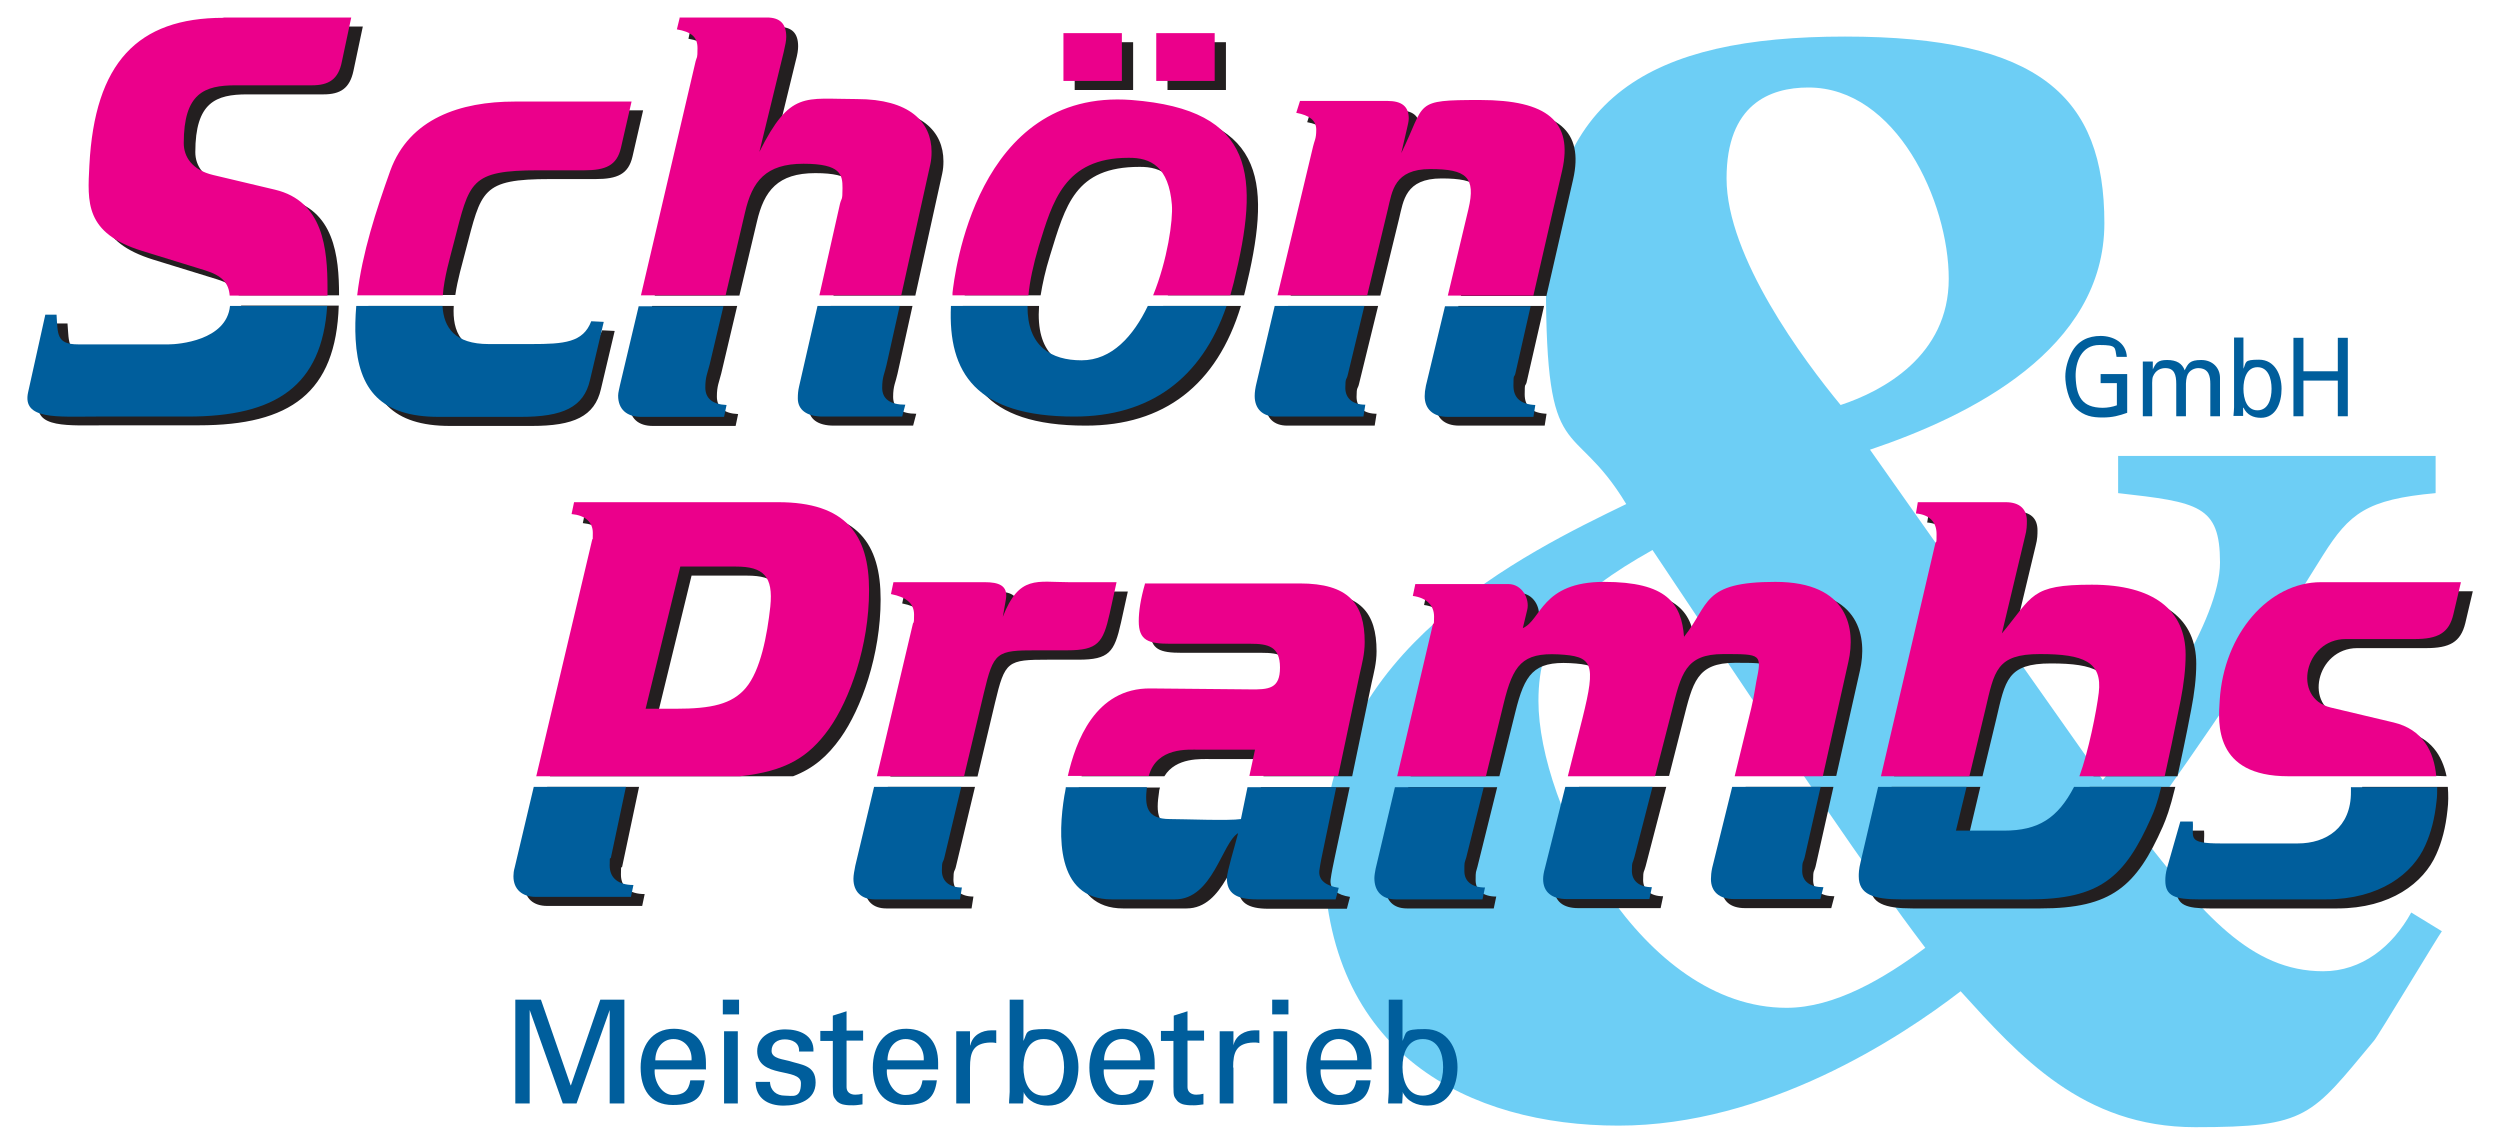 <svg xmlns="http://www.w3.org/2000/svg" id="Layer_1" viewBox="0 0 800 366"><defs><style>      .st0 {        fill: #231f20;      }      .st0, .st1, .st2, .st3 {        fill-rule: evenodd;      }      .st1 {        fill: #6dcef5;      }      .st2 {        fill: #eb008b;      }      .st3 {        fill: #005e9c;      }    </style></defs><path class="st1" d="M677.8,145.9v11.9c25.7,2.9,32.6,3.9,32.6,22.2s-21.7,50.4-37.5,69.6l-74.5-105.7c32.1-10.8,75-32.1,75-72.5s-20.7-59.7-83-59.7-95.7,19.2-95.7,79,8.4,42,25.7,70.6c-32.6,15.8-96.8,46.9-96.8,111.5s46.9,87.4,94.3,87.4,90.3-28.2,109.5-43c18.8,20.7,39,43.5,75.1,43.5s37-3.5,57.2-27.7c1-1,21.2-34.6,21.7-35l-9.8-6c-6,10.9-15.8,18.8-28.2,18.8-23.2,0-38.5-18.3-59.2-44.9q32.1-44.5,59.2-88.3c8.4-13.3,13.9-17.8,36-19.8v-11.9h-101.7ZM492.3,224.3c0-21.7,10.3-33.6,36.5-48.3l23.7,35.5c19.8,29.6,44.9,67.2,63.6,91.8-13.3,9.9-29.1,19.2-44.4,19.2-46.4,0-79.4-64.7-79.4-98.2h0ZM552.5,57.1c0-23.7,13.8-29.1,26.2-29.1,28.1,0,44.9,36.5,44.9,61.2s-21.2,36-34.6,40.4c-11.8-14.3-36.5-47.4-36.5-72.5Z"></path><path class="st0" d="M488.5,122.4l5.6-24.5h-27.4l-6.8,28.3c-.3,1.4-.4,2.4-.4,3.4,0,4,2.6,6.6,7.4,6.6h27.4l.6-3.8c-4.6-.2-7-2.2-7-6.2s.2-2.4.6-3.8h0ZM494.9,94.5l8.5-37.1c3.5-15.5-4.7-22.5-26.3-22.5s-17.2.7-25.2,17l1.8-7.7c.3-1.4.6-2.4.6-3.3,0-3.8-2.2-5.6-6.8-5.6h-28l-1.2,3.8c4.2.8,6.4,2.4,6.4,5.4s-.6,3.5-1,5.3l-10.7,44.8h28.7l6-24.6c1.4-5.8,2-12.9,13.6-12.9s14.6,2.7,12.2,12.8l-6,24.8h27.4ZM412.2,97.9l-6.5,27.5c-.4,1.6-.6,3-.6,4.2,0,4.2,2.6,6.6,6.8,6.6h28l.6-3.8c-4,0-6.4-2-6.4-5.4s.4-2.4.8-4.2l6.1-24.9h-28.7ZM347.5,136.2c24.9,0,41.9-12.9,49.6-38.3h-24.9c-4.5,10.8-11.8,20.3-22.5,20.3s-18.3-5.1-17.2-20.3h-24.4c-2,23.2,6.5,38.3,39.3,38.3h0ZM398.1,94.5c.1-.4.2-.8.3-1.2,8.3-33.9,7.4-55.3-32.6-58.4-46.2-3.5-55.5,47.7-57.1,59.6h24.3c.6-3.7,1.5-7.9,3-12.7,5-16.2,8-28.4,28.6-28.4,7.2-.1,12.9,3,13.9,15,.3,4.5-1.1,15.6-4.8,26.1h24.5ZM343.9,13.5h18.7v15.3h-18.7v-15.3h0ZM373.6,13.5h18.7v15.3h-18.7v-15.3h0ZM221.1,8.6l-.8,3.8c4.6.8,6.6,2.4,6.6,6s-.2,2.6-.6,4.2l-16.8,72h27.1l5.6-23.6c2.3-10,6.7-15.6,18.7-15.6s12.6,3.6,12.6,7.8-.3,3-.8,5l-6,26.4h26.2l8.6-39c.3-1.4.4-2.6.4-4,0-9.6-7.1-16.9-23.8-16.9s-21.3-2.7-31.3,16.9l7.8-32c.6-2.2.8-3.6.8-4.8,0-4.2-2-6.2-6.2-6.2h-28ZM208.7,97.9l-6.6,28.2c-.3,1.2-.6,2.4-.6,3.4,0,4.4,2.8,6.8,7.4,6.8h26.5l.8-3.8c-4.6-.2-6.8-2.2-6.8-5.6s.7-4.6,1.4-7.4l5.1-21.6h-27.1ZM265.8,97.9l-6.6,28.7c-.2,1.3-.4,2.4-.4,3.8,0,3.6,2.8,5.8,8,5.8h25.4l1-3.8c-4.8,0-7.4-1.8-7.4-5.4s.8-4.6,1.4-7.4l4.8-21.7h-26.2ZM168.2,35.3c-17.4,0-33.7,5.4-39.7,22.1-4.3,11.7-8.4,24.4-10.2,37h27.4c.7-4.9,2.2-9.9,3.3-14.2,5.1-19.3,4.9-22.9,27.1-22.9h14.5c7,0,10.5-1.6,11.8-7.2l3.4-14.8h-37.5ZM117.9,97.9c-.5,4.5-.7,9.1-.5,13.6.8,16.2,8.2,24.8,26.6,24.8h26.2c13.3,0,20.1-3,22.1-11.8l4.4-18.6-4-.2c-2.6,6.8-8.6,7.3-19.2,7.3h-13.6c-12.4,0-15.2-6.9-14.7-15.1h-27.4ZM75.1,8.6c-27.5,0-41.2,14.4-42.9,47.2-.6,11.8-1.5,21.6,16.9,27.3l20.1,6.2c4,1.2,6.2,2.8,7.2,5.2h32.1c0-12.7-1.6-27.4-16.8-30.9l-19.8-4.7c-6.7-1.6-9.4-5.8-9.4-10.2,0-16,6.6-18.5,16.6-18.5h24.4c5.4,0,8.4-1.9,9.6-7.5l3-14.2h-40.9ZM77.2,97.9c0,.6,0,1.4,0,2.1-.4,11.8-16.5,13.1-19.7,13.1h-29c-7,0-6.4-3.4-6.9-9.6h-3.6l-5.5,24.8c-2,8.9,9.3,7.8,21.9,7.8h29.2c29.3,0,43.9-10.4,44.8-38.3h-31.3Z"></path><path class="st0" d="M746.3,189.2c-16.6,0-31.1,16.4-32.4,38-.3,5.8,0,13.5,12.5,19l56.5,2.2c-1.4-6.7-5.1-12.4-13.2-14.3l-20.2-4.8c-12.6-3-8.3-21.9,4.8-21.9h22c7.6,0,11.1-1.9,12.6-8l2.4-10.2h-45ZM755.9,251.8v4.4c.1,11.6-8,16.6-17,16.6h-24.8c-11,0-8.4-2-8.8-7h-4l-4.2,14.7c-.5,1.8-.6,3-.6,4.2,0,5,3.2,6,10.6,6h40.8c17.1,0,27.7-8.2,31.7-17.3,1.8-4,3-8.5,3.6-14.2.3-2.4.3-4.9.1-7.4h-27.4ZM617.3,163.6l-.6,3.6c4.4.4,6.6,2.8,6.6,6.6s-.1,1.8-.4,3l-16.8,71.6h28.3l4.4-18.3c2.9-12.4,3.5-17.8,17.5-17.8s20,2.6,18.8,12.4c-.6,5.1-2.8,15.9-5.2,23.7h26.9c1.1-5.1,2.6-11.9,4.4-21.4,1-5.2,1.6-10,1.6-14.6,0-14.2-10.2-22.4-30-22.4s-18.8,3.6-28.8,15.6l7.4-30.9c.6-2.2.6-3.8.6-5,0-3.8-2.2-6-6.8-6h-27.9ZM605.3,251.8l-6.2,26.9c-.6,2.4-.6,3.8-.6,4.6,0,5.8,4.6,7.4,13.6,7.4h40.8c22.8,0,30.7-7,39.2-26.2,1.1-2.6,2.2-5.3,4-12.7h-27.4c-.3.9-.7,1.8-1.1,2.5-5.2,10.3-11.4,14.4-22.5,14.4h-15.4l4-16.9h-28.3ZM542.5,206.8c-.9-10.7-5.5-17.7-25.6-17.7s-20.1,12.2-25.9,14.8l1.3-5.8c.9-3.6-1.6-8.3-6-8.3h-29.8l-.8,3.8c4.4.6,6.8,3,6.8,6.6s-.2,1.6-.4,2.6l-10.7,45.6h28.4l5.1-20.5c3-12.2,5.9-16.3,17.5-15.7,11,.6,12.2,2.7,7.7,20.4l-3.9,15.7h27.9l4.5-17.7c3.1-12.2,4.3-18.5,16.6-18.5s12.3,0,10.5,8.9c-.3,1.4-.6,4.2-1.6,8.4l-4.6,18.9h28.1l7.6-33.8c2.3-10.2.3-25.5-23.4-25.5s-20.9,7.2-29.3,17.7h0ZM450.7,251.8l-6.9,29.1c-.2,1-.4,2.2-.4,3,0,4.2,2.4,6.8,6.8,6.8h27.8l.8-3.8c-4.2,0-6.6-2-6.6-5.2s.1-2.4.6-4.4l6.3-25.4h-28.4ZM505.3,251.8l-7.3,28.8c-.3,1.4-.6,2.6-.6,3.6,0,4.2,2.8,6.4,7.6,6.4h26.4l.8-3.8c-4,0-6.4-2-6.4-5.2s.3-2.4.8-4.4l6.6-25.4h-27.9ZM558.6,251.8l-7.2,28.8c-.3,1.4-.4,2.6-.4,3.6,0,4,2.6,6.4,7.4,6.4h27.6l1-3.8c-4.2,0-6.8-1.8-6.8-5.2s.3-2.4.8-4.4l5.7-25.4h-28.2ZM370.1,189.7c-1.4,4.8-2,8.8-2,12,0,6.2,3.1,7.2,10.1,7.2h25.5c5.6,0,9.5.8,9.5,7.6s-3.4,7.1-9.8,7l-31.6-.3c-16.2-.2-22.9,14.3-25.7,25.2h26.5c3.7-6.1,11.8-5.5,15-5.5h17.8l-1.1,5.5h28.4l6.2-29.8c.7-3.2,1.6-6.4,1.6-10.2,0-12.4-5.2-18.8-20.8-18.8h-49.6ZM345.3,251.8c-.5,2.3-.8,4.3-1,5.7-2,12.2-2.9,33.2,15.1,33.2h20.3c12.1,0,15-18.1,20.2-21.1-1,4-3.6,12.4-3.6,14.4,0,4.8,3,6.8,9.6,6.8h25.1l1-3.8c-4-.6-6.6-2.4-6.2-5.6.3-2.2.8-4.6,1.4-7.4l4.7-22.1h-28.4l-2.7,13.1c-3.8.6-18.2,0-22.7,0-8.1,0-8.2-4.9-7.2-11.6,0-.5.2-1,.3-1.4h-26ZM289.5,189.3h29.2c4.4,0,7.5,1,6.8,5.4l-.9,5.6c5.1-13.5,11-11,21.1-11h15.2l-2.2,10c-2.1,9.4-3.8,11.8-13.6,11.8h-9.6c-13.2,0-13.9.4-17.1,13.8l-5.6,23.6h-27.9l10.8-45.8c.2-1,.4-2,.4-3,0-3.6-2.4-5.6-7.4-6.6l.8-3.7h0ZM284.1,251.8l-6.7,28.1c-.3,1.6-.6,3-.6,4.2,0,4.2,2.6,6.6,6.8,6.6h27.3l.6-3.8c-4,0-6.4-2-6.4-5.4s.4-2.4.8-4.2l6.1-25.5h-27.9ZM187.3,163.6l-.8,3.8c4.4.4,6.8,2.6,6.8,6s0,1.4-.2,2.2l-17.1,72.8h77.8c6.5-2.5,11-6.4,15.2-12.3,6.6-9.3,12.8-26.5,12.8-44.3s-7.4-28.2-29.1-28.2h-65.3ZM175.1,251.8l-6.8,28.7c-.2,1-.4,2-.4,2.8,0,4.2,2.8,6.6,7.2,6.6h30.4l.8-3.8c-4.8,0-7.6-2.2-7.6-6.2s.2-1.6.4-2.6l5.4-25.5h-29.4ZM221.3,184.2h17.8c8.8,0,12,3.1,11,12.8-1,9.1-3.1,20.5-7.9,26.1-4.4,5-10.8,6.6-22.4,6.6h-9.6l11.1-45.5Z"></path><g><path class="st3" d="M73.6,97.9c-1.1,11.1-16.6,12.3-19.6,12.3h-29c-7,0-6.5-3.3-6.9-9.5h-3.6l-5.5,24.8c-2,8.9,9.3,7.8,21.9,7.8h29.2c28.2,0,42.9-9.8,44.6-35.4h-31.2Z"></path><path class="st3" d="M114,97.9c-.3,3.6-.4,7.2-.2,10.7.9,16.2,8.2,24.8,26.6,24.8h26.2c13.4,0,20.2-3,22.2-11.8l4.4-18.6-4-.2c-2.6,6.8-8.6,7.3-19.2,7.3h-13.6c-10.9,0-14.4-5.3-14.8-12.2h-27.7Z"></path><path class="st3" d="M261.6,97.9l-5.9,25.8c-.3,1.3-.4,2.4-.4,3.8,0,3.6,2.8,5.8,8,5.8h25.4l1-3.8c-4.8,0-7.4-1.8-7.4-5.4s.8-4.6,1.4-7.4l4.2-18.8h-26.3Z"></path><path class="st3" d="M204.4,97.9l-6,25.3c-.2,1.1-.6,2.4-.6,3.4,0,4.4,2.8,6.8,7.4,6.8h26.5l.8-3.8c-4.6-.2-6.8-2.2-6.8-5.6s.7-4.6,1.4-7.4l4.4-18.6h-27.1Z"></path><path class="st3" d="M343.8,133.3c24,0,40.7-12,48.7-35.4h-25.2c-4.6,9.6-11.5,17.4-21.2,17.4s-17.4-4.4-17.3-17.4h-24.5c-1,21.5,8.1,35.4,39.5,35.4Z"></path><path class="st3" d="M407.9,97.9l-5.8,24.6c-.4,1.6-.6,3-.6,4.2,0,4.2,2.6,6.6,6.8,6.6h28l.6-3.8c-4,0-6.4-2-6.4-5.4s.4-2.4.8-4.2l5.3-22h-28.7Z"></path><path class="st3" d="M484.9,119.6l4.9-21.6h-27.4l-6.1,25.4c-.3,1.4-.4,2.4-.4,3.4,0,4,2.6,6.6,7.4,6.6h27.4l.6-3.8c-4.6-.2-7-2.2-7-6.2s.2-2.4.6-3.8Z"></path><path class="st3" d="M170.8,251.8l-6.1,25.8c-.3,1-.4,2-.4,2.8,0,4.2,2.8,6.6,7.2,6.6h30.4l.8-3.8c-4.8,0-7.6-2.2-7.6-6.2s.2-1.6.4-2.6l4.8-22.6h-29.5Z"></path><path class="st3" d="M279.7,251.8l-6,25.2c-.3,1.6-.6,3-.6,4.2,0,4.2,2.6,6.6,6.8,6.6h27.3l.6-3.8c-4,0-6.4-2-6.4-5.4s.4-2.4.8-4.2l5.4-22.6h-27.9Z"></path><path class="st3" d="M341.1,251.8c-.2,1.1-.3,2-.5,2.8-2,12.2-2.9,33.2,15.1,33.2h20.3c12.1,0,15-18.1,20.2-21.2-1,4-3.6,12.4-3.6,14.4,0,4.8,2.9,6.8,9.6,6.8h25.2l1-3.7c-4-.6-6.6-2.4-6.2-5.6.3-2.2.8-4.6,1.4-7.4l4-19.2h-28.4l-2.1,10.2c-3.8.6-18.3,0-22.7,0-7.6,0-8.1-4.2-7.4-10.2h-26Z"></path><path class="st3" d="M554.3,251.8l-6.4,25.9c-.3,1.4-.4,2.6-.4,3.6,0,4,2.6,6.4,7.4,6.4h27.6l1-3.8c-4.2,0-6.8-1.8-6.8-5.2s.3-2.4.8-4.4l5.1-22.5h-28.3Z"></path><path class="st3" d="M500.9,251.8l-6.5,25.9c-.4,1.4-.6,2.6-.6,3.6,0,4.2,2.8,6.4,7.6,6.4h26.4l.8-3.8c-4,0-6.4-2-6.4-5.2s.3-2.4.8-4.4l5.8-22.5h-27.9Z"></path><path class="st3" d="M446.4,251.8l-6.2,26.2c-.2,1-.4,2.2-.4,3,0,4.2,2.4,6.8,6.8,6.8h27.8l.8-3.8c-4.2,0-6.6-2-6.6-5.2s0-2.4.6-4.4l5.6-22.5h-28.4Z"></path><path class="st3" d="M601,251.8l-5.6,24c-.6,2.4-.6,3.8-.6,4.6,0,5.8,4.6,7.4,13.6,7.4h40.8c22.8,0,30.7-7,39.2-26.2,1-2.2,1.9-4.5,3.2-9.8h-27.9c-5.2,10-11.4,14-22.4,14h-15.4l3.4-14h-28.3Z"></path><path class="st3" d="M752.3,251.8v1.5c.1,11.6-8,16.6-17,16.6h-24.8c-11,0-8.4-2-8.8-7h-4l-4.2,14.7c-.5,1.8-.6,3-.6,4.2,0,5,3.2,6,10.6,6h40.8c17.2,0,27.8-8.2,31.8-17.3,1.8-4,3-8.5,3.6-14.2.2-1.5.2-3,.2-4.4h-27.5Z"></path></g><g><path class="st2" d="M71.5,5.7c-27.5,0-41.2,14.4-42.9,47.2-.6,11.8-1.5,21.7,16.9,27.4l20.1,6.2c5.5,1.7,7.6,4.1,7.9,8.1h31.3v-2.2c0-12.8-1.3-28-16.8-31.7l-19.8-4.7c-6.7-1.6-9.4-5.8-9.4-10.2,0-16,6.6-18.5,16.6-18.5h24.4c5.4,0,8.5-1.9,9.6-7.6l3-14.1h-40.9ZM164.7,32.5c-17.4,0-33.7,5.4-39.8,22.1-4.5,12.6-9,26.3-10.6,39.9h27.4c.4-5.7,2.3-12,3.6-17.1,5-19.3,4.9-22.9,27.1-22.9h14.5c7,0,10.5-1.6,11.8-7.2l3.4-14.8h-37.5ZM217.5,5.7l-.9,3.7c4.6.8,6.6,2.4,6.6,6s-.2,2.6-.6,4.2l-17.5,74.9h27.1l6.2-26.5c2.3-10,6.6-15.6,18.7-15.6s12.5,3.6,12.5,7.8-.3,3-.8,5l-6.6,29.3h26.2l9.3-41.9c.3-1.4.4-2.6.4-4,0-9.6-7.1-16.9-23.9-16.9s-21.3-2.8-31.2,16.9l7.8-32c.5-2.2.8-3.6.8-4.8,0-4.2-2-6.2-6.2-6.2h-28ZM393.7,94.5c.4-1.4.7-2.7,1.1-4.1,8.3-33.9,7.3-55.3-32.7-58.4-49.9-3.8-56.7,56.5-57.3,61.7,0,.3,0,.6,0,.8h24.3c.4-4.4,1.5-9.6,3.3-15.7,4.4-14.2,8.1-28.3,28.7-28.3,7.2-.1,12.9,2.9,13.9,15,.4,4.9-1.4,17.7-6,29h24.8ZM370,10.6h18.7v15.3h-18.7v-15.3h0ZM340.3,10.6h18.7v15.3h-18.7v-15.3h0ZM490.7,94.5l9.2-40c3.5-15.6-4.7-22.5-26.3-22.5s-17.2.7-25.2,17l1.8-7.7c.3-1.4.6-2.4.6-3.4,0-3.8-2.2-5.6-6.8-5.6h-28l-1.2,3.8c4.2.8,6.4,2.4,6.4,5.4s-.6,3.5-1,5.3l-11.4,47.7h28.7l6.6-27.5c1.4-5.8,2-12.9,13.6-12.9s14.6,2.6,12.2,12.8l-6.6,27.7h27.4Z"></path><g><path class="st2" d="M183.7,160.7l-.8,3.8c4.4.4,6.8,2.6,6.8,6s0,1.4-.2,2.2l-17.9,75.7h65.2c14.6-1.6,21.9-6,28.5-15.2,6.6-9.3,12.8-26.5,12.8-44.3s-7.4-28.2-29.1-28.2h-65.4ZM217.7,181.3h17.8c8.8,0,12,3.1,11,12.8-1,9.1-3.1,20.5-7.9,26.1-4.4,5.1-10.8,6.6-22.4,6.6h-9.6l11.1-45.5Z"></path><path class="st2" d="M285.9,186.3l-.8,3.8c5,1,7.4,3,7.4,6.6s-.2,2-.4,3l-11.5,48.7h27.9l6.3-26.5c3.2-13.4,4-13.8,17.1-13.8h9.6c9.8,0,11.5-2.4,13.6-11.8l2.2-10h-15.2c-10.2,0-16-2.4-21.2,11.1l1-5.7c.7-4.4-2.4-5.4-6.8-5.4h-29.1Z"></path><path class="st2" d="M366.4,186.8c-1.4,4.8-2,8.8-2,12,0,6.2,3.1,7.2,10.1,7.2h25.6c5.6,0,9.5.8,9.5,7.6s-3.5,7.1-9.8,7l-31.6-.3c-17.8-.2-24,17.1-26.5,28h25.9c2.6-9.3,12.6-8.4,16.2-8.4h17.8l-1.8,8.4h28.4l6.9-32.6c.7-3.2,1.6-6.4,1.6-10.2,0-12.4-5.2-18.8-20.8-18.8h-49.6Z"></path><path class="st2" d="M538.9,203.9c-.8-10.8-5.5-17.7-25.6-17.7s-20,12.2-26,14.8l1.4-5.8c.9-3.6-1.7-8.3-6-8.3h-29.8l-.8,3.8c4.4.6,6.8,3,6.8,6.6s-.2,1.6-.4,2.6l-11.4,48.5h28.4l5.7-23.4c3-12.2,5.9-16.2,17.5-15.6,11,.6,12.1,2.7,7.7,20.4l-4.7,18.6h27.9l5.3-20.6c3.1-12.2,4.3-18.5,16.6-18.5s12.3,0,10.5,8.9c-.3,1.4-.6,4.2-1.6,8.4l-5.3,21.8h28.2l8.2-36.7c2.3-10.2.3-25.5-23.4-25.5s-20.9,7.2-29.3,17.7Z"></path><path class="st2" d="M613.7,160.7l-.6,3.6c4.4.4,6.6,2.8,6.6,6.6s-.1,1.8-.4,3l-17.4,74.5h28.3l5.1-21.3c2.9-12.4,3.5-17.8,17.5-17.8s20,2.5,18.8,12.4c-.7,5.8-3.3,18.9-6.2,26.7h27.3c1.2-5.3,2.8-12.9,5.1-24.3,1-5.2,1.6-10,1.6-14.6,0-14.2-10.2-22.4-30-22.4s-18.8,3.6-28.8,15.6l7.4-31c.6-2.2.6-3.7.6-5,0-3.7-2.2-6-6.8-6h-28Z"></path><path class="st2" d="M742.7,186.3c-16.6,0-31.1,16.4-32.4,37.9-.5,7.2-1.8,24.2,21.9,24.2h47.4c-.7-8-4.4-15-13.6-17.2l-20.2-4.8c-12.5-3-8.3-21.9,4.8-21.9h22c7.5,0,11.1-1.9,12.5-8l2.4-10.2h-45Z"></path></g></g><path class="st3" d="M680.6,114.3c-.2-4.8-4.5-6.8-8.4-6.8s-7.3,1.5-9.3,5.3c-1.2,2.3-2,5.1-2,7.7s.9,7.7,3.4,10.2c2.6,2.4,5.2,2.9,8.5,2.9s5.3-.6,7.9-1.5v-12.4h-8.5v2.9h5.2v7.1c-1.4.5-3,.8-4.6.8-6.6-.1-8.4-3.6-8.6-10-.1-4.7,1.9-10.1,7.6-10.1s4.9.8,5.5,3.8h3.3ZM688.6,115.7h-2.9v17.5h3v-9c0-.5-.1-2.7.2-3.6.9-2.3,2.7-2.8,4-2.8,2.9,0,3.5,2.1,3.5,5.1v10.3h3.1v-9c0-.5-.1-2.2.3-3.7.6-2.2,2.7-2.7,3.6-2.7,3.5,0,3.9,2.7,3.9,5.1v10.3h3.1v-12.3c0-3.1-2.3-5.7-6-5.7s-4.2,1.1-5.3,3.3c-.8-2.2-2.6-3.3-5.6-3.3s-3.6.9-4.6,3h0v-2.5h0ZM726.9,124.4c0,3.3-1.1,6.9-4.5,6.9s-4.5-3.6-4.5-6.9,1.1-6.9,4.5-6.9,4.5,3.6,4.5,6.9h0ZM717.9,130.6v-.2c0,0,0,0,0,0,1.1,2.4,3.2,3.3,5.6,3.3,4.8,0,6.6-4.8,6.6-9.3s-2.2-9.3-7.2-9.3-4,.8-5,2.9h0v-10h-3v22.3c0,.7-.1,1.7-.2,2.8h3.1v-2.6h.1ZM737.1,133.2v-11.4h11v11.4h3.2v-25.1h-3.2v10.7h-11v-10.7h-3.2v25.1h3.2Z"></path><path class="st3" d="M195.2,353.1h4.6v-33.2h-7.7l-9.4,27.4h-.1l-9.5-27.4h-8.2v33.2h4.6v-29.9h0l10.6,29.9h4.4l10.6-29.9h0v29.9h0ZM225.9,342.3v-2.2c0-6.4-3.2-10.8-10.2-10.9-7.3,0-10.7,5.7-10.7,12.4s2.9,12,10.3,12,9.5-2.6,10.2-7.9h-4.6c-.5,3.4-2.2,4.7-5.6,4.7s-6.1-4.2-5.8-8.2h16.2ZM209.7,339.3c0-3.7,2.2-6.8,5.8-6.8s6,3,5.8,6.8h-11.6ZM236.1,353.1v-23.1h-4.4v23.1h4.4ZM231.3,324.6h5.2v-4.7h-5.2v4.7h0ZM242.3,336.3c0,9,14,5.2,14,10.3s-2.7,4-5.2,4-4.6-1.5-4.7-4.4h-4.6c0,5.3,4,7.6,8.9,7.6s10.3-1.8,10.3-7.4-4.5-5.6-8.5-6.9c-1.6-.5-5.6-.7-5.6-3.2s1.9-3.7,4.2-3.7,4.8,1,4.6,3.9h4.6c.3-5.3-4.6-7.1-9-7.1s-9,2.2-9,7h0ZM262.5,329.9v3.2h4c0,0,0,14.6,0,14.6,0,3.1.2,3.2,1,4.3.7,1,1.9,1.4,2.6,1.5,1,.2,1.9.2,3,.2s1.9-.2,2.9-.3v-3.4c-.7.2-1.6.3-2.3.3-1.6,0-2.8-.8-2.8-2.4v-14.9h5.3c0,0,0-3.2,0-3.2h-5.3c0,.1,0-6.2,0-6.2l-4.4,1.4v4.9h-4ZM300.2,342.3v-2.2c0-6.4-3.2-10.8-10.2-10.9-7.3,0-10.7,5.7-10.7,12.4s2.9,12,10.3,12,9.5-2.6,10.2-7.9h-4.6c-.5,3.4-2.2,4.7-5.6,4.7s-6.1-4.2-5.8-8.2h16.2ZM284,339.3c0-3.7,2.2-6.8,5.8-6.8s6,3,5.8,6.8h-11.6ZM310.4,341.6c0-4.9,1-7.8,6.5-8,.6,0,1.3,0,1.9.2v-4.1c-.5,0-1,0-1.5,0-3.2,0-6.1,1.6-6.8,4.8h-.1v-4.5h-4.4v23.1h4.4v-11.5h0ZM340.5,341.5c0,4.3-1.6,9.1-6.5,9.1s-6.5-4.8-6.5-9.1,1.5-9,6.5-9,6.5,4.7,6.5,9h0ZM327.5,349.6v-.2c0,0,0,0,0,0,1.6,3.2,4.6,4.4,7.9,4.4,6.9,0,9.7-6.3,9.7-12.3s-3.2-12.2-10.4-12.2-5.8,1.1-7.2,3.8h0v-13.2h-4.4v29.5c0,.9-.2,2.3-.2,3.7h4.5l.2-3.5h0ZM369.5,342.3v-2.2c0-6.4-3.2-10.8-10.2-10.9-7.3,0-10.7,5.7-10.7,12.4s3,12,10.3,12,9.5-2.6,10.3-7.9h-4.6c-.5,3.4-2.2,4.7-5.6,4.7s-6.1-4.2-5.8-8.2h16.2ZM353.3,339.3c0-3.7,2.2-6.8,5.8-6.8s6,3,5.8,6.8h-11.6ZM371.5,329.9v3.2h4c0,0,0,14.6,0,14.6,0,3.1.2,3.2,1,4.3.7,1,1.9,1.4,2.6,1.5,1.1.2,1.9.2,3,.2s2-.2,3-.3v-3.4c-.7.2-1.6.3-2.3.3-1.5,0-2.8-.8-2.8-2.4v-14.9h5.3c0,0,0-3.2,0-3.2h-5.3c0,.1,0-6.2,0-6.2l-4.4,1.4v4.9h-4ZM394.6,341.6c0-4.9,1-7.8,6.5-8,.6,0,1.3,0,1.9.2v-4.1c-.5,0-1,0-1.5,0-3.1,0-6.1,1.6-6.8,4.8h0v-4.5h-4.4v23.1h4.4v-11.5h0ZM411.9,353.1v-23.1h-4.4v23.1h4.4ZM407.1,324.6h5.2v-4.7h-5.2v4.7h0ZM438.9,342.3v-2.2c0-6.4-3.3-10.8-10.2-10.9-7.3,0-10.7,5.7-10.7,12.4s3,12,10.3,12,9.6-2.6,10.3-7.9h-4.6c-.5,3.4-2.2,4.7-5.6,4.7s-6.1-4.2-5.8-8.2h16.3ZM422.6,339.3c0-3.7,2.2-6.8,5.8-6.8s6,3,5.9,6.8h-11.7ZM461.8,341.5c0,4.3-1.6,9.1-6.5,9.1s-6.5-4.8-6.5-9.1,1.5-9,6.5-9,6.5,4.7,6.5,9h0ZM448.8,349.6v-.2c0,0,0,0,0,0,1.6,3.2,4.6,4.4,8,4.4,6.8,0,9.6-6.3,9.6-12.3s-3.2-12.2-10.4-12.2-5.8,1.1-7.2,3.8h0v-13.2h-4.4v29.5c0,.9-.2,2.3-.2,3.7h4.5l.2-3.5Z"></path></svg>